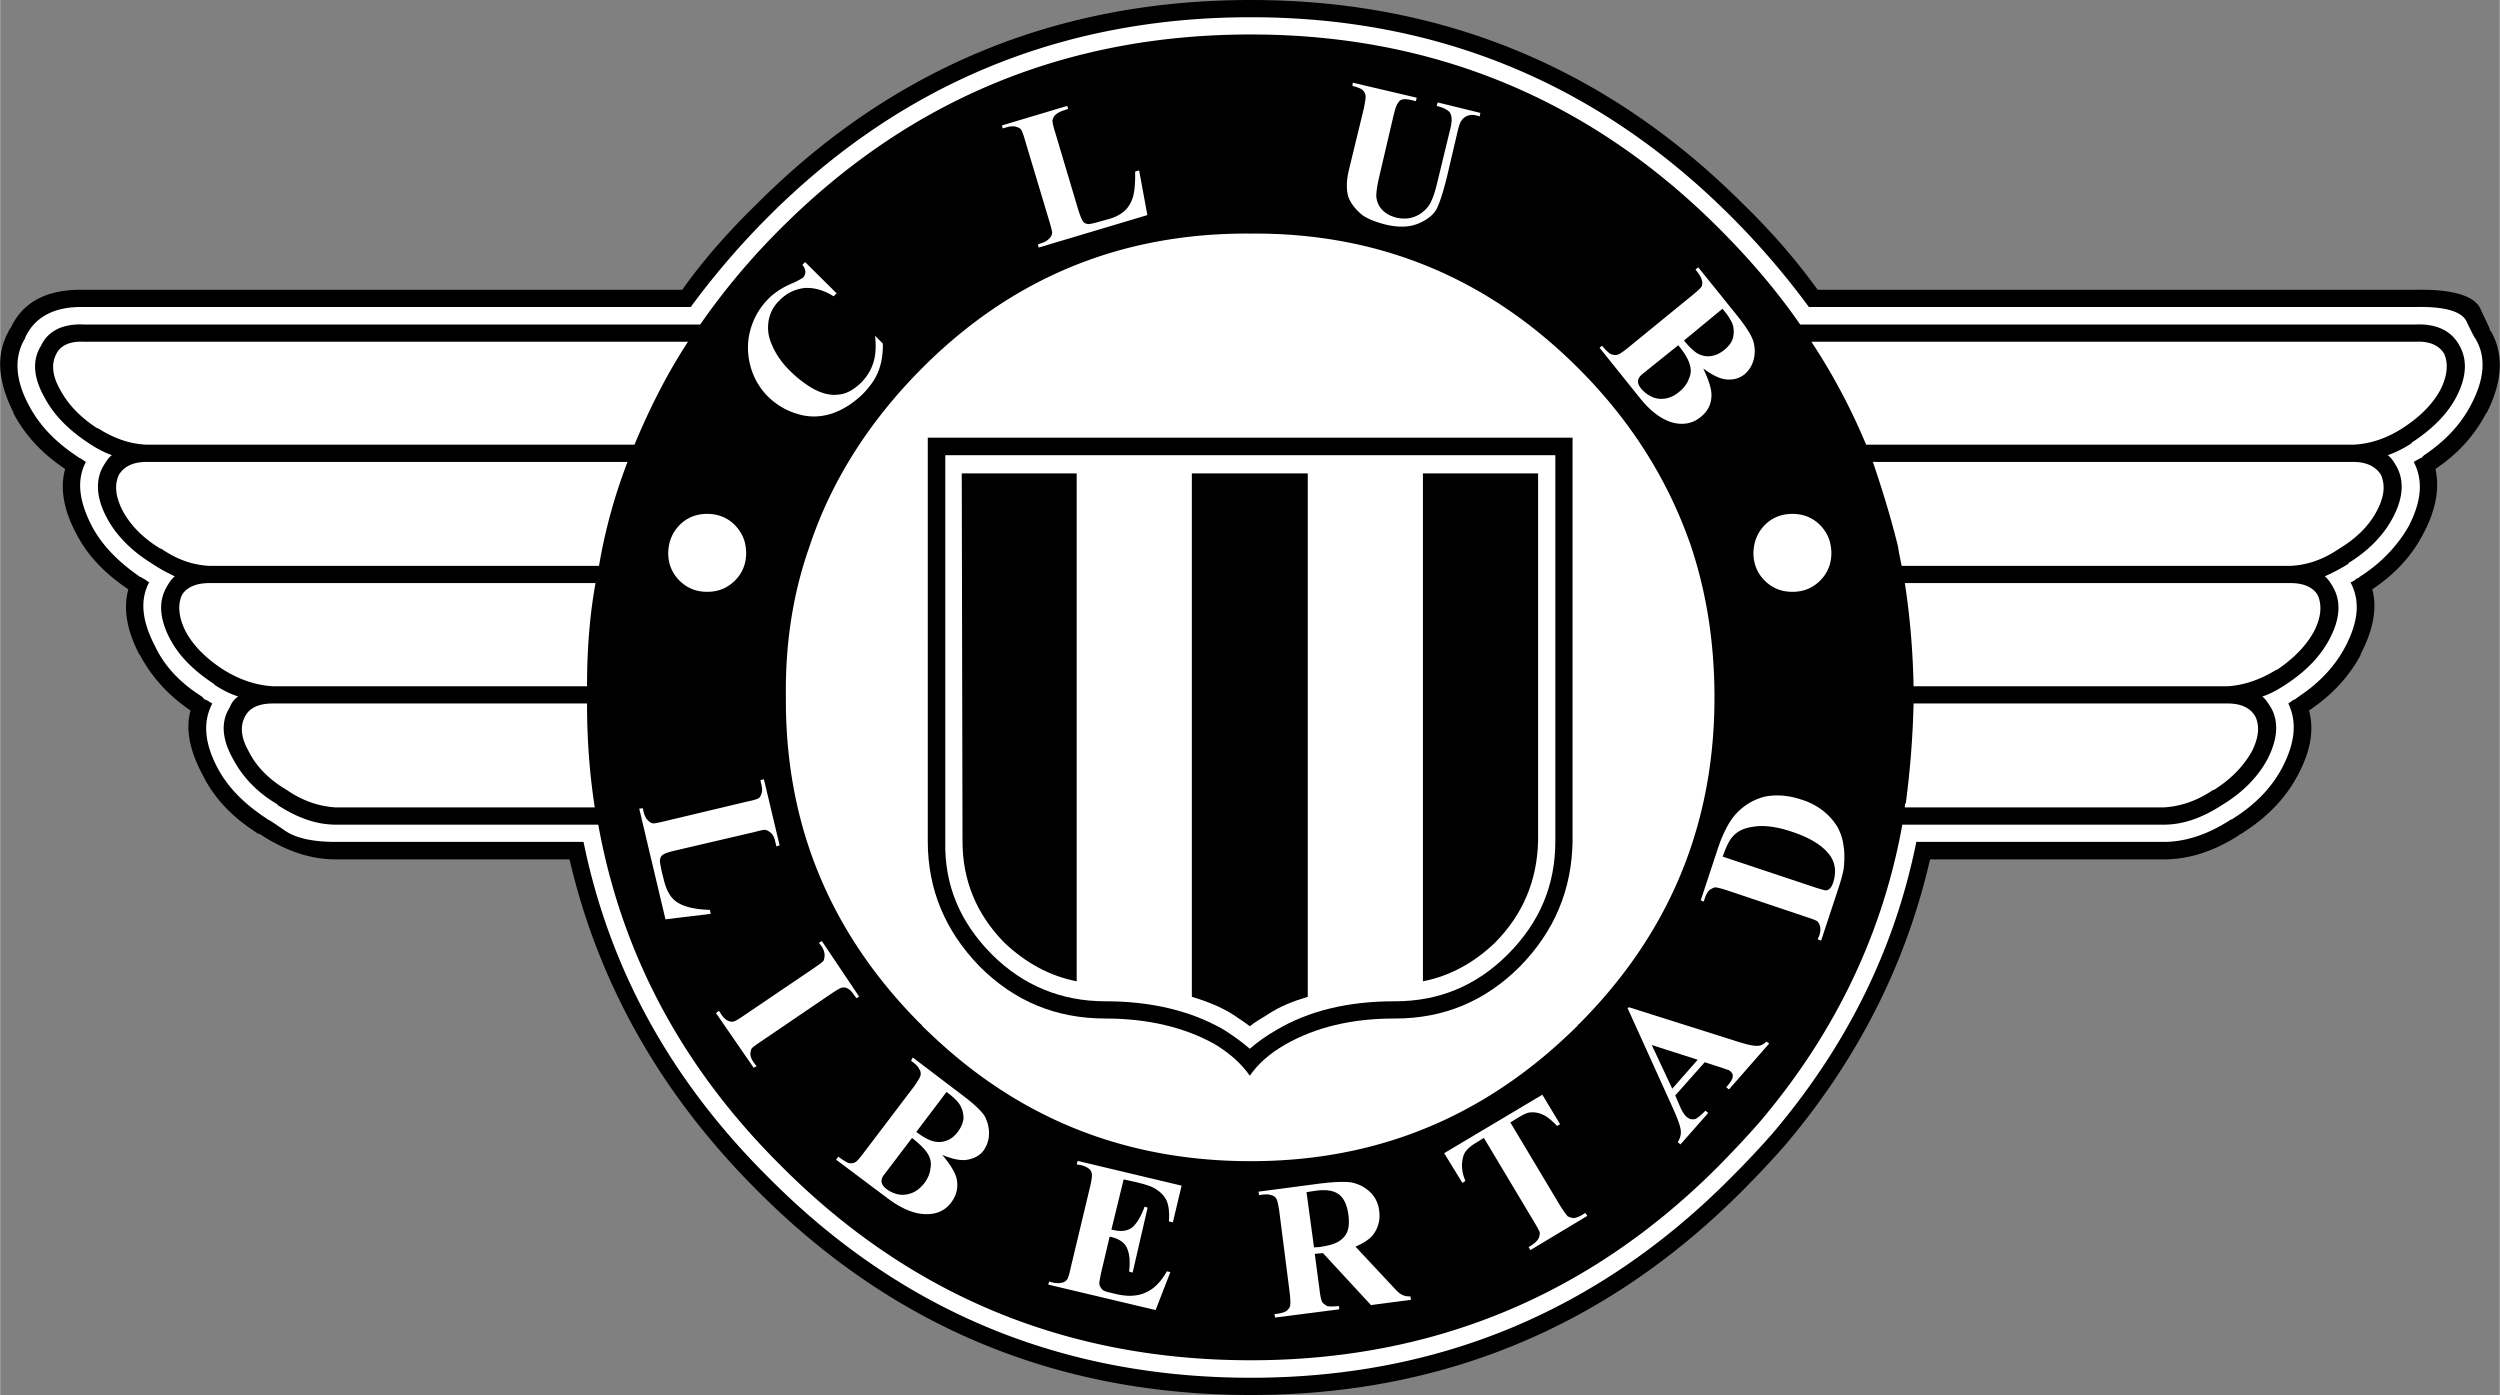 <svg xmlns="http://www.w3.org/2000/svg" width="2500" height="1395" viewBox="0 0 570.323 318.287"><rect x="0" y="0" width="570.323" height="318.287" fill="#808080" stroke="none"/><path d="M568.064 75.183c0-.171-.798-1.767-2.166-4.731-1.369-2.964-6.326-4.503-14.82-4.333H414.677c-4.958-6.896-10.659-13.395-16.985-19.551C366.683 15.561 329.177 0 285.345 0c-44.232 0-81.795 15.561-112.746 46.568-6.327 6.156-12.084 12.654-16.985 19.551H19.098c-8.436-.171-13.965 2.793-16.701 8.722-.228.171-.228.171-.228.342-.229.228-.229.228-.229.399-2.964 5.357-2.508 11.456 1.197 18.752l-.171-.171c2.564 4.958 6.498 9.291 11.856 12.825-1.197 4.333-.399 9.291 2.564 14.82 2.565 4.959 6.498 9.063 11.856 12.654-1.197 4.332-.399 9.291 2.564 14.991v-.171c2.565 4.901 6.327 9.234 11.628 12.825-1.196 4.332-.171 9.233 2.793 14.764 2.565 5.187 6.669 9.519 12.198 13.052l.229.229c.171 0 .171 0 .398.171h.171-.171c.171 0 .399 0 .57.229 5.757 3.705 11.286 5.528 16.985 5.528h53.296c6.555 28.215 20.747 53.467 42.692 75.412 30.951 31.178 68.514 46.796 112.746 46.796 43.832 0 81.338-15.618 112.347-46.796a219.143 219.143 0 0 0 9.462-10.09c16.587-19.551 27.646-41.269 33.173-65.322H493.618c5.759 0 11.458-1.823 17.215-5.528.171-.229.171-.229.398-.229.172-.171.342-.171.57-.399 5.529-3.533 9.69-7.865 12.428-13.052 2.962-5.53 3.761-10.432 2.563-14.764 5.358-3.59 9.291-7.923 11.856-12.825l-.171.171c2.963-5.7 3.933-10.659 2.735-14.991 5.358-3.591 9.062-7.695 11.629-12.654 2.964-5.529 3.761-10.488 2.793-14.82 5.301-3.534 9.062-7.866 11.628-12.825v.171c3.762-7.296 3.989-13.623 1.025-18.752l-.228-.171v-.229h.005z"/><path d="M564.701 77.178c-.172-.171-.798-1.368-1.938-3.762-1.026-2.337-4.958-3.534-11.685-3.363H412.682a179.344 179.344 0 0 0-17.783-20.691c-30.21-30.21-66.746-45.429-109.554-45.429-43.092 0-79.8 15.219-110.01 45.429a179.62 179.62 0 0 0-17.784 20.691H19.098c-6.669-.171-11.172 2.223-13.395 6.954v.171c-2.565 4.161-2.337 9.291.798 15.219 2.394 4.56 5.928 8.265 10.659 11.457.228.171.627.399.798.57.57.228 1.025.627 1.596.969-2.166 4.161-1.596 8.892 1.368 14.649 2.394 4.502 6.156 8.265 11.058 11.627.229 0 .229 0 .399.229.57.171.969.57 1.596.969-2.166 4.161-1.596 8.892 1.368 14.591 2.166 4.56 5.7 8.323 10.659 11.458.228.226.398.398.569.626.628.17 1.197.626 1.824.968-2.166 4.162-1.824 8.893 1.141 14.592 2.394 4.561 6.155 8.323 11.285 11.686l.172.171c.228 0 1.425.799 3.989 2.565 2.565 1.767 6.498 2.564 11.628 2.564h56.487c5.928 29.014 19.95 54.492 42.237 76.608 30.21 30.438 66.918 45.657 110.01 45.657 42.808 0 79.344-15.219 109.554-45.657 3.362-3.363 6.326-6.498 9.291-9.861 16.986-19.95 28.044-42.065 33.002-66.747h56.43c5.131 0 10.261-1.767 15.391-5.13h.229l.171-.171c5.13-3.192 8.892-7.125 11.285-11.686 2.965-5.699 3.363-10.43 1.368-14.592.57-.342.97-.798 1.597-.968.171-.229.571-.4.798-.626 4.73-3.136 8.266-6.898 10.659-11.458 2.964-5.699 3.363-10.43 1.14-14.591.627-.171 1.026-.57 1.598-.969h.227l.171-.229c4.959-3.135 8.722-7.125 11.286-11.627 2.964-5.757 3.307-10.488 1.141-14.649.627-.342 1.196-.741 1.823-.969.172-.171.343-.399.57-.57 4.731-3.191 8.265-6.896 10.659-11.457 3.132-5.927 3.533-11.057.967-15.218z" fill="#fff"/><path d="M551.078 74.043c4.958-.228 8.321 1.539 10.089 4.902 1.769 3.192 1.596 7.125-.798 11.684-2.166 4.105-5.699 7.468-10.26 10.432h.17c-1.767 1.197-3.704 2.166-5.528 2.792.799.57 1.425 1.539 1.995 2.564 1.767 3.136 1.596 7.125-.797 11.629-2.168 4.161-5.701 7.694-10.261 10.487h.228c-1.824 1.197-3.762 2.167-5.529 2.964.742.57 1.369 1.54 1.938 2.565 1.767 3.135 1.596 7.068-.799 11.628-2.165 4.161-5.528 7.524-10.031 10.489-1.824 1.197-3.591 2.166-5.358 2.736.798.626 1.369 1.594 1.995 2.564 1.768 3.192 1.539 7.125-.798 11.686-2.166 4.104-5.758 7.694-10.26 10.43-4.559 2.965-8.893 4.561-13.453 4.561H434c-4.561 25.251-15.618 47.994-32.775 68.115-2.964 3.363-5.928 6.498-9.063 9.689-29.411 29.583-65.15 44.403-106.816 44.403-42.065 0-77.805-14.82-107.217-44.403-22.515-22.344-36.366-48.393-41.667-77.805H76.61c-4.56 0-8.892-1.596-13.451-4.561h.228c-4.73-2.735-8.094-6.326-10.26-10.43-2.565-4.561-2.793-8.493-.798-11.686.398-.97.969-1.938 1.995-2.564-1.824-.57-3.763-1.54-5.529-2.736h.171c-4.56-2.965-8.094-6.328-10.26-10.489-2.395-4.56-2.565-8.493-.798-11.628.569-1.026 1.196-1.995 1.938-2.565-1.71-.797-3.534-1.767-5.301-2.964-4.503-2.793-8.094-6.327-10.26-10.487-2.395-4.503-2.565-8.493-.799-11.629.627-1.025 1.197-1.994 1.995-2.564-1.767-.626-3.591-1.596-5.357-2.792-4.503-2.964-7.866-6.327-10.032-10.432-2.565-4.56-2.793-8.492-.798-11.684 1.539-3.363 4.901-5.13 9.804-4.902h140.619a157.9 157.9 0 0 1 18.411-21.945C207.54 22.686 243.279 7.865 285.345 7.865c41.666 0 77.405 14.82 106.816 44.232 6.898 6.897 13.225 14.25 18.525 21.945h140.392v.001z"/><path d="M557.633 80.712c-1.196-1.938-3.363-2.907-6.555-2.736H413.252a140.98 140.98 0 0 1 12.482 23.483h111.15c3.762-.171 7.524-1.367 11.23-3.761 3.989-2.565 6.953-5.529 8.721-8.892 1.539-3.135 1.767-5.871.798-8.094zM543.212 108.357c-1.196-1.939-3.362-2.964-6.327-2.964h-109.61c2.164 6.327 4.16 12.882 5.756 19.38.17 1.368.57 2.964.798 4.332h88.806c3.592-.171 7.354-1.368 11.059-3.933 3.989-2.394 6.953-5.358 8.721-8.893 1.595-3.134 1.767-5.699.797-7.922zM528.791 135.831c-.97-1.768-3.191-2.793-6.156-2.793H434.57c1.197 7.752 1.825 15.447 1.995 23.541h71.707c3.533-.227 7.295-1.424 11.058-3.761h.171c3.762-2.564 6.727-5.529 8.493-8.893 1.596-3.135 1.766-5.928.797-8.094zM514.541 163.476c-1.14-1.995-3.307-2.965-6.27-2.965h-71.707a208.955 208.955 0 0 1-1.766 22.687c-.229.229-.229.627-.229 1.025h59.052c3.764-.227 7.525-1.425 11.287-3.99h.171c3.763-2.336 6.726-5.3 8.721-8.892 1.54-3.135 1.766-5.7.741-7.865zM33.348 105.393c-2.964 0-5.13 1.025-6.27 2.964-1.026 2.223-.798 4.788.74 7.922 1.824 3.534 4.788 6.499 8.722 8.893h.171c3.762 2.565 7.296 3.762 11.058 3.933h88.863c1.368-8.094 3.534-15.96 6.498-23.712H33.348zM50.961 152.817c3.762 2.337 7.467 3.534 11.229 3.761h71.706c0-8.094.57-16.017 1.938-23.541H47.769c-3.135 0-5.357 1.026-6.327 2.793-.969 2.166-.74 4.958.799 8.093 1.766 3.365 4.73 6.329 8.72 8.894zM62.189 160.511c-3.135 0-5.301.97-6.326 2.965-1.141 2.165-.97 4.73.798 7.865 1.767 3.592 4.73 6.556 8.721 8.892 3.705 2.565 7.467 3.764 11.229 3.99h59.053c-1.197-7.694-1.768-15.617-1.768-23.712H62.189zM33.348 101.459h111.378c3.363-8.093 7.296-15.959 12.198-23.483H19.098c-3.078-.171-5.301.798-6.27 2.736-1.197 2.223-.97 4.959.798 8.094 1.767 3.363 4.56 6.327 8.493 8.892h.171c3.762 2.394 7.353 3.59 11.058 3.761zM184.626 124.773c-3.762 10.659-5.529 22.116-5.358 34.37-.171 29.014 10.089 53.865 30.837 74.613.171 0 .171 0 .171.229 2.395 2.337 4.731 4.503 7.296 6.669 19.152 16.188 41.668 24.282 67.773 24.282 25.821 0 48.106-8.095 67.316-24.282 2.565-2.166 4.902-4.332 7.296-6.669 0-.229 0-.229.171-.229 20.748-20.748 31.009-45.6 31.009-74.613 0-12.254-1.768-23.711-5.301-34.37-5.131-14.992-13.624-28.615-25.708-40.698-20.691-20.691-45.6-31.008-74.783-30.78-29.469-.228-54.492 10.089-75.069 30.78-12.027 12.083-20.691 25.706-25.65 40.698z" fill="#fff"/><path d="M318.29 232.388h-.229c-9.69 0-17.955 1.995-24.852 5.929-3.761 2.166-6.327 4.56-8.094 7.125-1.767-2.565-4.331-4.959-7.865-7.125-6.954-3.934-15.447-5.929-25.08-5.929-11.286 0-20.748-3.932-28.671-11.855-7.866-8.095-11.856-17.556-11.856-28.614V99.864H358.76v92.054c-.17 11.059-4.104 20.52-12.026 28.614-7.924 7.924-17.386 11.856-28.444 11.856z"/><path d="M318.062 228.456h.229c10.031 0 18.581-3.592 25.649-10.66 7.354-7.353 10.887-15.845 10.887-25.878v-88.064H215.634v88.064c-.228 10.033 3.363 18.525 10.659 25.878 7.125 7.068 15.789 10.66 25.878 10.66 10.431 0 19.551 2.165 27.019 6.497 2.165 1.368 4.16 2.793 5.927 4.333 1.767-1.54 3.762-2.965 6.155-4.333 7.296-4.332 16.359-6.497 26.79-6.497z" fill="#fff"/><path d="M271.893 108.015h26.447V227.43c-3.363 1.026-6.327 2.166-9.063 3.989-1.595.969-2.963 1.768-4.16 2.737-1.196-.97-2.564-1.769-3.933-2.737-2.964-1.823-5.928-2.963-9.291-3.989V108.015zM219.396 108.015h26.221v115.881c-6.1-1.197-11.629-4.161-16.587-8.893-6.327-6.497-9.463-14.192-9.463-23.085l-.171-83.903zM341.146 215.003c-4.901 4.731-10.431 7.695-16.53 8.893V108.015h26.278v83.903c-.228 8.893-3.363 16.588-9.748 23.085z"/><path d="M417.698 124.773c-.229-1.881-1.083-3.535-2.452-4.959-1.71-1.71-3.818-2.565-6.326-2.565-2.509 0-4.617.855-6.327 2.565-1.368 1.425-2.166 3.079-2.451 4.959-.057.456-.113.912-.113 1.368 0 2.507.854 4.617 2.564 6.327s3.818 2.565 6.327 2.565c2.508 0 4.616-.855 6.326-2.565 1.711-1.71 2.566-3.819 2.566-6.327 0-.456-.057-.912-.114-1.368zM167.64 119.813c-1.71-1.71-3.819-2.565-6.327-2.565s-4.617.855-6.327 2.565c-1.367 1.425-2.165 3.079-2.45 4.959-.058.456-.114.912-.114 1.368 0 2.507.854 4.617 2.564 6.327s3.819 2.565 6.327 2.565 4.617-.855 6.327-2.565 2.565-3.819 2.565-6.327c0-.457-.058-.913-.114-1.368-.229-1.88-1.083-3.534-2.451-4.959zM387.432 60.99l-.627.513c.854 1.026 1.311 1.824 1.425 2.337.17.57.17 1.026 0 1.481-.229.399-.97 1.083-2.224 2.109l-14.592 11.913c-1.197.969-2.053 1.539-2.451 1.596-.456.114-.912.058-1.368-.113-.57-.229-1.254-.913-2.108-1.938l-.57.456 9.291 11.571c2.564 3.192 5.244 5.073 7.979 5.643 2.224.399 4.161-.057 5.814-1.425 1.653-1.312 2.45-2.964 2.45-5.017 0-1.424-.626-3.419-1.879-6.042 2.164 1.596 3.989 2.451 5.471 2.508 1.481.114 2.793-.285 3.818-1.083 1.083-.855 1.769-1.938 2.167-3.249.398-1.425.398-2.851 0-4.275s-1.71-3.477-3.819-6.099l-8.777-10.886zm-1.995 22.002c.399 1.14.399 2.223-.115 3.363-.397 1.197-1.196 2.223-2.279 3.078a6.632 6.632 0 0 1-2.964 1.482c-1.026.171-2.051.114-3.021-.286-1.025-.455-1.938-1.082-2.679-1.994-.513-.627-.741-1.197-.684-1.767.057-.57.455-1.083 1.082-1.596l8.095-6.498c1.367 1.653 2.223 3.078 2.565 4.218zm2.051-2.223c-.969-.513-2.052-1.539-3.307-3.078l8.778-7.239c1.368 1.596 2.166 2.907 2.451 3.99.171.969.171 1.938-.114 2.851-.285.912-.969 1.767-1.938 2.564-1.026.798-1.994 1.254-2.965 1.368-.967.171-1.936 0-2.905-.456zM242.48 25.25l1.197-.399-.228-.684-14.878 4.446.172.684 1.025-.285c.798-.228 1.426-.228 1.938-.114.569.171.969.342 1.197.627.228.285.569 1.197.969 2.623l5.528 18.411c.399 1.368.628 2.223.628 2.622-.114.513-.285.912-.628 1.197-.398.456-.969.854-1.767 1.083l-.854.285.171.741 24.795-7.411-1.881-10.203-.912.285c.057 2.451-.114 4.332-.456 5.643-.399 1.368-1.026 2.451-1.882 3.249-.854.798-1.994 1.425-3.477 1.881l-2.279.627c-1.369.399-2.224.57-2.565.57-.57-.057-.969-.228-1.197-.57-.285-.342-.627-1.197-1.083-2.565l-5.301-17.784c-.456-1.425-.627-2.337-.627-2.68.114-.513.285-.912.513-1.14.458-.511 1.085-.853 1.882-1.139zM200.415 84.588c.684-1.768 1.025-3.876.969-6.213l-1.768-1.767c.285 2.565.114 4.674-.455 6.327-.514 1.596-1.426 3.021-2.68 4.333-1.652 1.596-3.306 2.565-5.016 2.736-1.767.284-3.648-.114-5.644-1.14-1.995-1.083-3.876-2.508-5.757-4.389s-3.249-3.933-4.104-6.099c-.741-1.71-.912-3.42-.627-5.244.342-1.768 1.14-3.363 2.508-4.617 1.539-1.596 3.42-2.508 5.586-2.793 2.223-.171 4.446.456 6.727 1.881l.684-.684-7.183-7.125-.626.627c.455.57.684 1.14.684 1.653 0 .456-.171.855-.456 1.197-.285.228-1.026.684-2.394 1.311-2.224.912-4.104 2.109-5.529 3.534-1.995 1.996-3.363 4.333-4.161 7.125-.741 2.679-.741 5.472 0 8.265.741 2.737 2.108 5.073 4.047 7.012 1.938 1.881 4.161 3.191 6.726 3.933 2.565.798 5.131.741 7.695-.057 2.622-.855 5.016-2.395 7.239-4.56 1.654-1.712 2.85-3.422 3.535-5.246zM333.395 27.53c.4-.569.912-.968 1.482-1.14.628-.229 1.312-.229 2.109 0l.57.171.17-.798-9.747-2.394-.228.798c1.14.284 1.994.627 2.564 1.083.457.285.685.741.799 1.425.114.569.057 1.539-.285 2.85l-2.794 11.515c-.683 3.021-1.425 5.072-2.279 6.156-.855 1.026-1.881 1.824-3.136 2.28-1.195.456-2.621.513-4.104.171-1.311-.342-2.336-.912-3.078-1.653-.798-.798-1.195-1.653-1.368-2.565-.227-.855 0-2.565.57-5.073l3.25-13.908c.398-1.653.74-2.623 1.026-2.907.227-.456.568-.741 1.082-.855.399-.114 1.197-.057 2.337.228l.685.171.17-.798-14.59-3.421-.057.742c1.14.285 1.882.57 2.281.912.397.342.627.741.683 1.197.114.399-.056 1.482-.398 3.135l-3.363 13.851c-.57 2.337-.627 4.332-.229 5.928.456 1.539 1.54 2.964 3.136 4.332 1.197.912 3.021 1.653 5.472 2.279 2.907.685 5.358.627 7.41-.228 1.938-.798 3.362-1.881 4.16-3.249.742-1.425 1.482-3.819 2.337-7.125l2.509-10.716c.284-1.196.568-1.994.854-2.394zM395.981 185.763c-1.482 1.653-2.793 4.16-3.934 7.41L388 205.428l.684.285.285-.855c.285-.798.57-1.368 1.026-1.767a3.659 3.659 0 0 1 1.254-.628c.456 0 1.368.229 2.793.685l17.955 6.042c1.426.456 2.28.798 2.565.969.341.343.569.798.683 1.312.115.513.059 1.14-.17 1.938l-.399.912.798.285 4.047-12.255c.57-1.767.913-3.136 1.084-4.047.228-1.938.228-3.705 0-5.187-.171-1.54-.628-2.908-1.311-4.275-.799-1.368-1.882-2.623-3.25-3.763-1.481-1.141-3.135-2.052-5.016-2.622-2.85-.969-5.586-1.196-8.208-.74-2.621.626-4.9 1.936-6.839 4.046zm-.741 5.186c1.026-1.254 2.564-1.995 4.504-2.28 2.451-.456 5.414-.113 9.005 1.084 4.333 1.425 7.296 3.305 8.893 5.643 1.083 1.71 1.31 3.705.569 5.985-.228.684-.513 1.196-.911 1.481-.229.171-.457.285-.742.285-.284 0-1.026-.229-2.166-.57l-21.375-7.125c.741-2.166 1.482-3.705 2.223-4.503zM403.619 238.088l-.628-.455c-.626.627-1.253.969-1.88.969-.855.114-2.451-.229-4.787-.969l-24.683-7.81-.341.171 10.487 23.142c.969 2.167 1.538 3.762 1.653 4.731.113.912-.115 1.824-.685 2.735l.628.514 6.326-7.182-.627-.514c-1.083 1.083-1.881 1.71-2.279 1.882-.74.229-1.425.057-2.053-.514-.456-.398-.855-1.026-1.311-1.938l-1.255-2.907 6.727-7.581 3.705 1.197c1.026.342 1.538.57 1.71.57.229.113.398.227.57.455.342.285.456.627.398 1.026 0 .514-.398 1.197-1.082 1.995l-.4.455.627.514 9.18-10.486zm-16.303 3.705l-5.813 6.613-4.674-9.976 10.487 3.363zM360.869 277.247c-.741.399-1.368.627-1.881.684-.57-.113-.969-.228-1.311-.398-.285-.285-.855-1.026-1.653-2.279l-11.458-19.152 1.768-1.083c1.197-.741 2.052-1.14 2.679-1.197 1.026-.114 1.995.058 2.964.513.855.343 1.938 1.198 3.25 2.564l.684-.398-4.047-6.727-22.401 13.339 4.161 6.783.684-.457c-.855-1.994-.969-3.818-.512-5.472.227-1.14 1.253-2.223 2.963-3.248l1.767-1.083 11.457 19.151c.741 1.255 1.198 2.052 1.312 2.451-.057.57-.113.969-.285 1.311-.285.514-.798 1.026-1.481 1.483l-.798.512.398.685 12.996-7.81-.456-.684-.8.512zM151.68 187.357c-1.425.344-2.28.514-2.736.514-.455-.113-.854-.342-1.14-.684-.456-.456-.798-1.083-.969-1.882l-.229-.911-.798.113 5.985 25.252 10.316-1.254-.171-.913c-2.451-.057-4.332-.398-5.643-.854-1.312-.456-2.337-1.082-3.078-1.995-.741-.912-1.311-2.108-1.71-3.647l-.57-2.28c-.285-1.368-.456-2.223-.398-2.564.057-.57.285-.97.627-1.198.342-.285 1.254-.627 2.736-.969l18.068-4.218c1.482-.398 2.337-.57 2.679-.514.514.172.912.4 1.197.685.456.399.798 1.025.969 1.881l.285 1.198.741-.229-3.591-15.105-.798.229.228.969c.171.798.229 1.481.058 1.995-.172.569-.399.969-.685 1.14-.342.229-1.311.514-2.735.798l-18.638 4.443zM163.991 230.621l-.684.514 8.607 12.482.684-.342-.627-.798c-.513-.741-.741-1.312-.798-1.882 0-.569.113-1.025.285-1.368.285-.342 1.026-.854 2.28-1.71l15.846-10.771c1.196-.799 1.995-1.255 2.337-1.368.513-.115.912-.115 1.311.113.57.229 1.083.741 1.539 1.481l.628.799.569-.399-8.493-12.654-.684.399.627.799c.398.627.627 1.253.684 1.88 0 .514-.057.97-.228 1.368-.229.342-1.026.912-2.28 1.767l-15.903 10.773c-1.14.799-1.938 1.254-2.337 1.368-.513.114-.912 0-1.311-.171-.57-.285-1.083-.799-1.539-1.482l-.513-.798zM224.64 254.676c-.798-1.255-2.564-2.908-5.244-4.903l-11.172-8.491-.398.74c1.082.798 1.71 1.425 1.881 1.938.285.398.398.912.285 1.368-.058.399-.57 1.254-1.482 2.565l-11.457 15.104c-.912 1.254-1.596 1.995-1.938 2.166-.399.228-.855.285-1.425.228-.57-.17-1.369-.683-2.452-1.481l-.513.684 11.856 8.893c3.306 2.451 6.326 3.647 9.12 3.534 2.223-.057 4.047-.969 5.301-2.679 1.254-1.653 1.653-3.535 1.197-5.529-.343-1.368-1.425-3.136-3.249-5.301 2.45 1.025 4.389 1.367 5.813 1.082 1.482-.285 2.679-.912 3.534-1.995a6.67 6.67 0 0 0 1.312-3.762c.057-1.426-.285-2.851-.969-4.161zm-5.472-2.224c.456.855.627 1.824.627 2.735-.114 1.026-.514 1.995-1.311 3.078-.742.97-1.539 1.597-2.452 1.938-.968.398-1.937.457-2.963.229-1.084-.229-2.452-.97-4.048-2.167l6.897-9.119c1.711 1.254 2.794 2.336 3.25 3.306zm-11.115 7.183c1.71 1.368 2.907 2.508 3.534 3.533.627.97.912 2.053.684 3.307-.114 1.196-.569 2.337-1.368 3.42-.74.969-1.596 1.71-2.564 2.166-1.026.455-2.052.627-3.078.513a6.658 6.658 0 0 1-3.078-1.311c-.627-.457-.969-1.026-1.083-1.54-.057-.569.114-1.14.627-1.767l6.326-8.321zM256.332 269.096l2.85.627c2.109.514 3.534.97 4.332 1.483 1.197.74 2.052 1.595 2.565 2.621.513 1.084.741 2.735.57 4.846l.911.228 1.995-8.379-23.712-5.644-.228.798 1.025.172c.855.229 1.596.57 2.053 1.083.285.398.455.855.398 1.367 0 .343-.113 1.14-.398 2.395l-4.446 18.582c-.285 1.368-.57 2.28-.798 2.622a1.798 1.798 0 0 1-1.084.741c-.569.17-1.311.17-2.165 0l-.855-.229-.229.684 24.511 5.814 3.363-8.664-.799-.171c-1.311 2.337-2.906 3.99-4.73 4.788-1.938.912-4.161 1.025-6.84.399l-1.653-.399c-.854-.171-1.368-.456-1.596-.741-.342-.398-.513-.741-.57-1.083-.057-.455.114-1.368.456-2.907l1.881-7.979c1.368.285 2.337.741 2.965 1.312.626.455 1.082 1.253 1.367 2.45.285 1.196.285 2.622.114 4.218l.798.229 3.42-14.82-.684-.228c-.799 2.166-1.71 3.705-2.736 4.673-1.083.855-2.508 1.084-4.274.686l-.57-.115 2.793-11.459zM314.642 276.336c-.169-1.768-.912-3.193-2.052-4.333-1.254-1.197-2.679-1.881-4.332-2.222-1.71-.229-4.274-.115-7.752.341l-13.395 1.768.113.798c1.312-.229 2.28-.229 2.736 0 .57.113.912.342 1.197.798.229.342.457 1.311.684 2.851l2.395 18.752c.17 1.54.17 2.508.057 2.965a2.607 2.607 0 0 1-.854 1.083c-.457.285-1.312.57-2.679.684l.113.798 14.648-1.881-.057-.74c-1.368.113-2.224.113-2.679 0-.513-.285-.912-.57-1.14-.913-.229-.398-.457-1.367-.627-2.907l-1.083-8.093 1.88-.172 10.944 11.856 9.12-1.197-.114-.798c-.855.057-1.539-.114-2.165-.513-.4-.172-1.141-.912-2.167-2.052l-8.208-8.778c1.654-.684 2.965-1.539 3.819-2.452 1.312-1.596 1.883-3.535 1.598-5.643zm-7.295 4.73c-.457 1.026-1.141 1.71-2.11 2.279-.854.514-2.337.912-4.332 1.197l-1.139.058-1.711-12.598 2.281-.342c2.279-.285 4.046 0 5.186.912s1.825 2.508 2.109 4.731c.172 1.483.114 2.738-.284 3.763z" fill="#fff"/></svg>